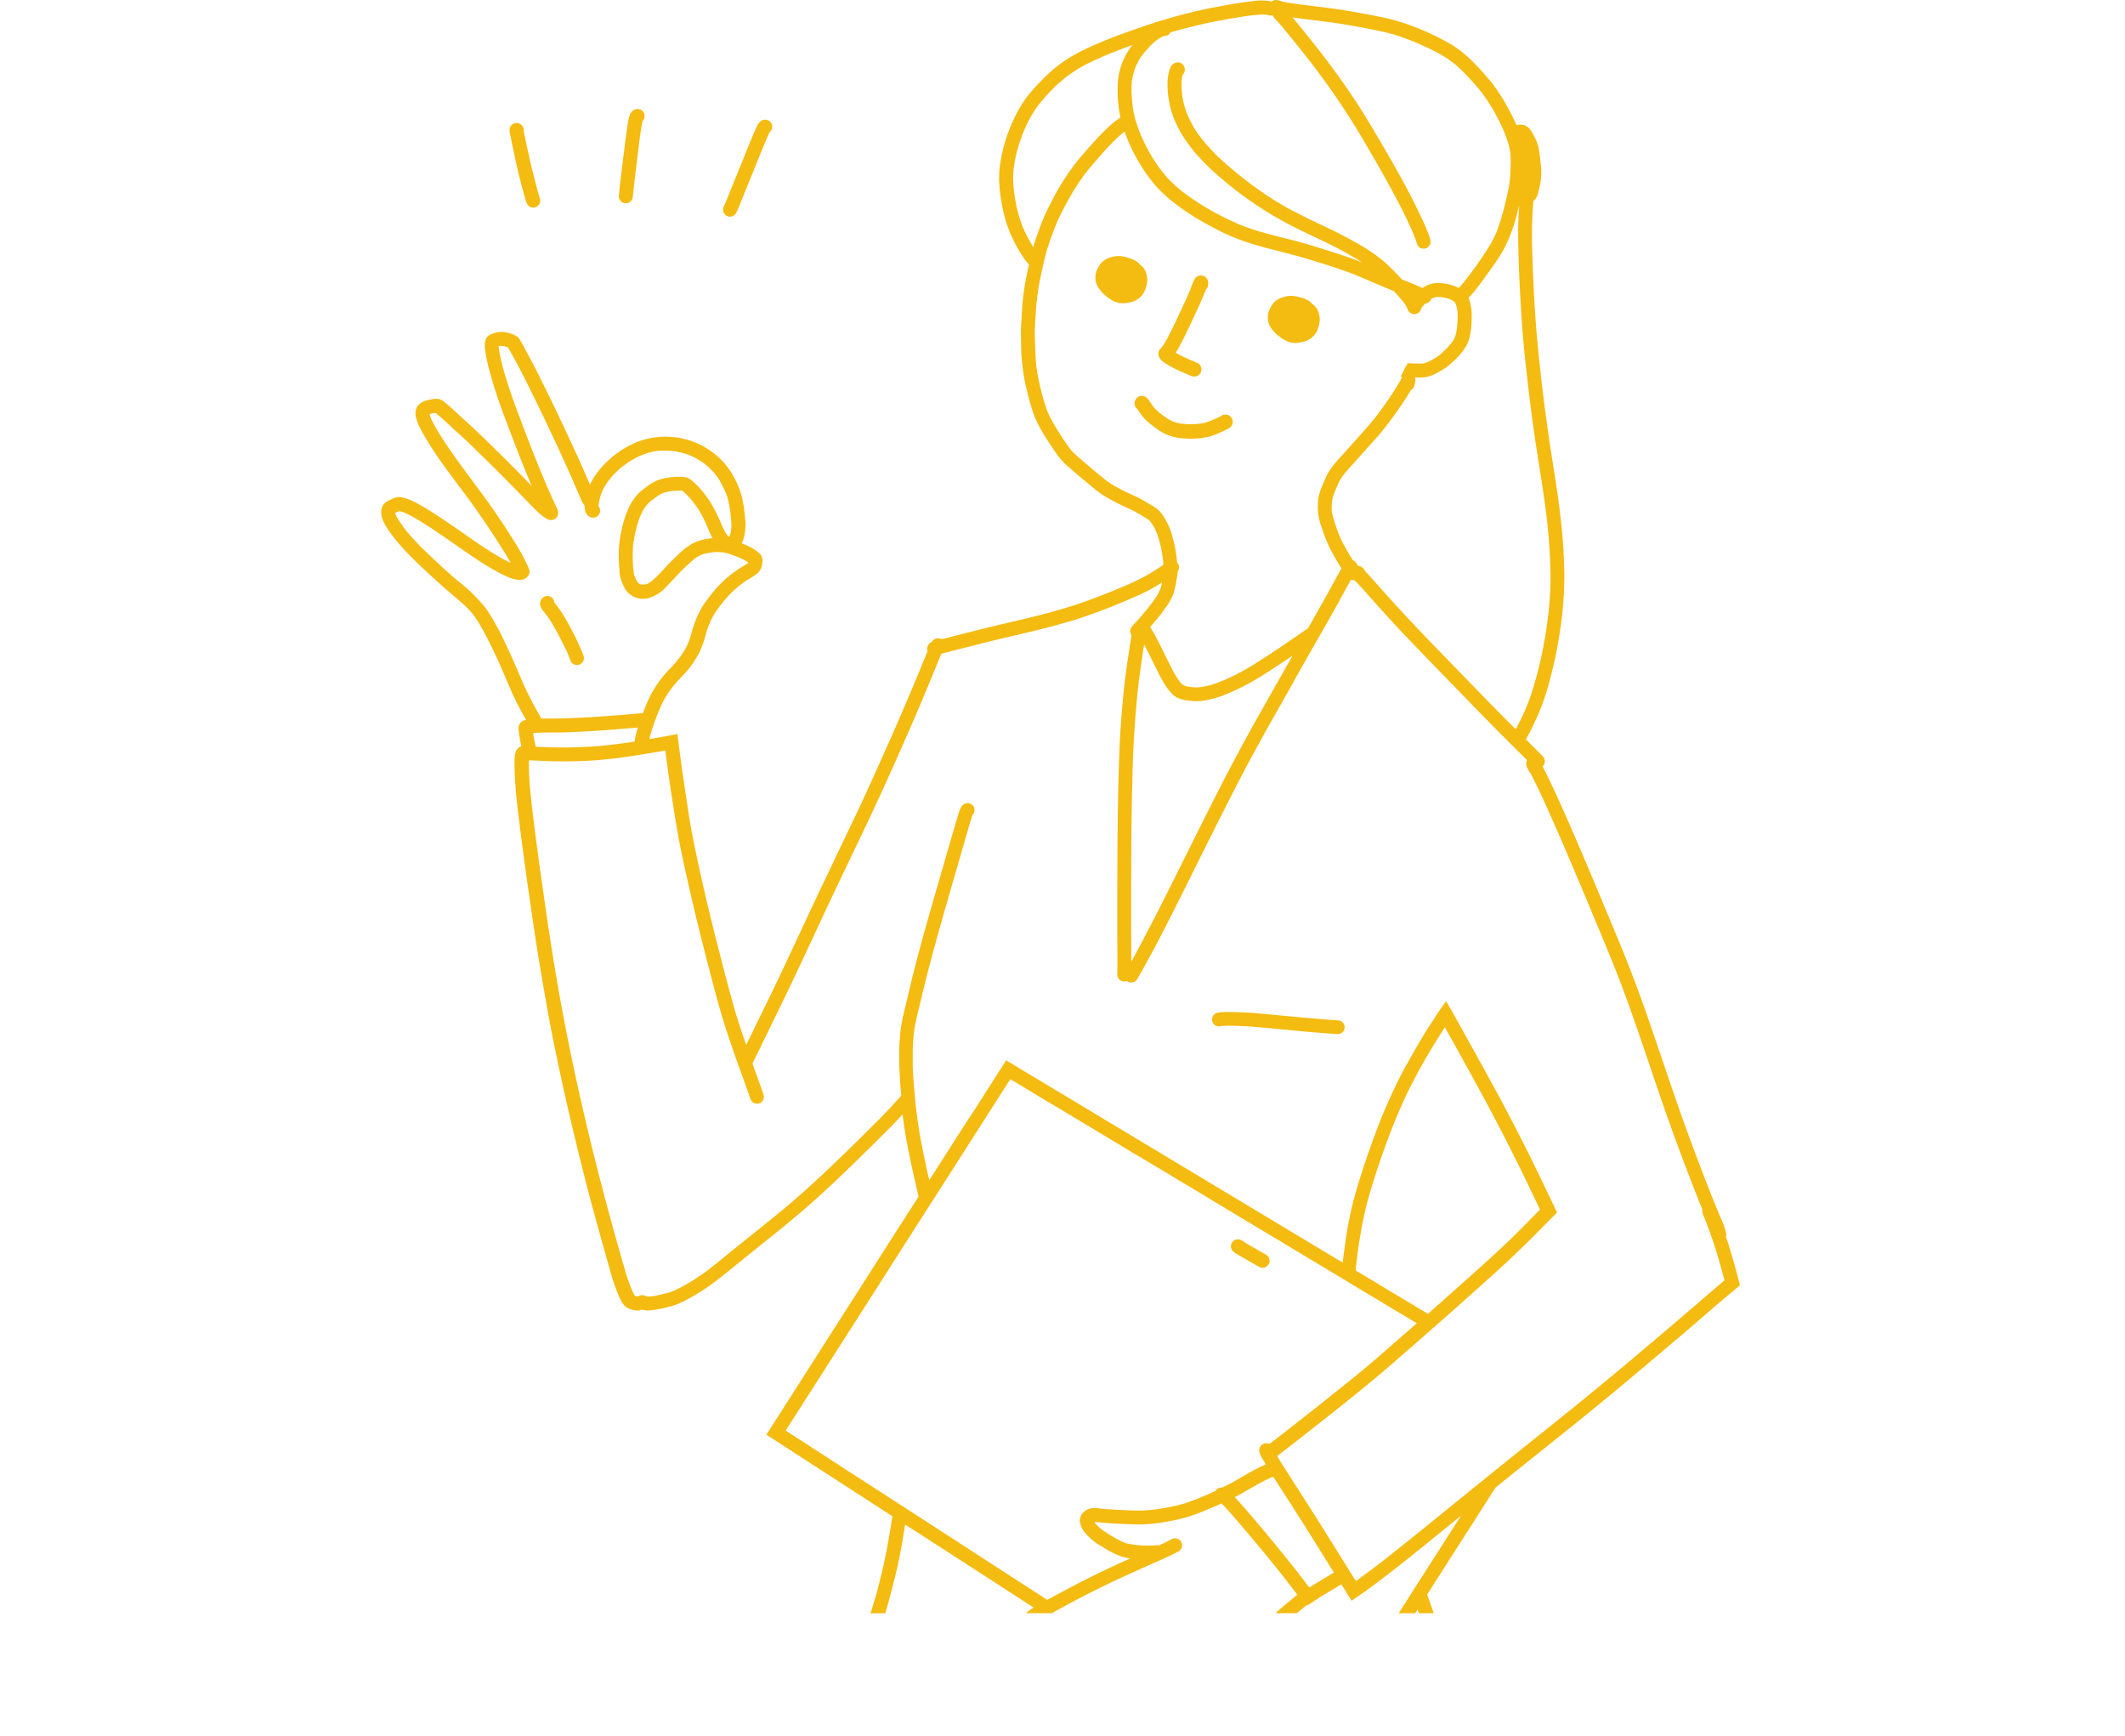<svg xmlns="http://www.w3.org/2000/svg" width="262" height="214"><defs><clipPath id="a"><path fill="none" d="M-47 0h262v214H-47z"/></clipPath><clipPath id="b"><path fill="none" d="M0 0h167.546v198.88H0z"/></clipPath></defs><g transform="translate(47)" clip-path="url(#a)" style="isolation:isolate"><g clip-path="url(#b)" fill="#f4bb11"><path d="M23.336 81.433a18.456 18.456 0 00-.433-1.091 49.66 49.66 0 00-.927-1.845 30.97 30.97 0 00-1.093-1.952 22.348 22.348 0 00-.789-1.089 1.952 1.952 0 01-.51-.958 1.006 1.006 0 01.235-.717.871.871 0 011.214-.12.881.881 0 01.308.576v.021c.148.2.3.384.447.581.2.271.392.541.566.826.323.52.631 1.047.913 1.593a28.556 28.556 0 011.673 3.554.872.872 0 01-.492 1.115.825.825 0 01-.3.054.861.861 0 01-.812-.548M17.9 24.977c-.268-.88-.494-1.774-.729-2.663-.231-.861-.424-1.731-.621-2.6a.145.145 0 000-.03v-.01c-.026-.117-.054-.24-.083-.36l.005.012c-.005-.014-.007-.028-.012-.045v-.035a101.835 101.835 0 01-.337-1.576c-.056-.277-.113-.553-.167-.833a3.217 3.217 0 01-.127-.908.866.866 0 01.4-.637.887.887 0 01.769-.073.773.773 0 01.217.122.838.838 0 01.351.755c.066.412.162.821.247 1.228.1.489.2.978.31 1.463.047.141.071.3.1.447l-.007-.016c.009.044.021.089.033.138.189.823.374 1.649.591 2.463.233.889.461 1.783.729 2.665a.865.865 0 01-.579 1.07.774.774 0 01-.242.038.875.875 0 01-.828-.614m12.144.079a.867.867 0 01-.762-.948c.172-1.76.4-3.514.614-5.269.108-.847.214-1.692.329-2.536.071-.508.146-1.019.245-1.52.108-.56.331-1.261 1-1.338a.872.872 0 01.984.717.888.888 0 01-.243.739c-.037.158-.07.317-.1.477-.249 1.452-.409 2.922-.59 4.383-.186 1.51-.374 3.02-.525 4.533a.868.868 0 01-.859.767c-.03 0-.058 0-.089-.005M42.7 26.652a.86.86 0 01-.494-1.11c.346-.777.656-1.567.976-2.355q.505-1.239 1.009-2.482l1-2.472c.349-.854.687-1.713 1.083-2.545a1.883 1.883 0 01.458-.708 1.023 1.023 0 01.353-.184l-.03.014a.828.828 0 01.491-.03.86.86 0 01.355 1.5c-.056.111-.108.219-.16.33-.7 1.583-1.331 3.2-1.983 4.81-.333.819-.668 1.637-1 2.456-.311.764-.612 1.531-.948 2.284a.909.909 0 01-.812.553.842.842 0 01-.3-.059m65.55 129.517q-.8-.449-1.6-.915a77.649 77.649 0 01-.7-.407 8.131 8.131 0 01-.844-.529.86.86 0 01.844-1.482 3.169 3.169 0 01.478.268.933.933 0 01.155.12c.311.188.624.367.941.548.525.3 1.047.607 1.576.9a.861.861 0 01-.433 1.609.891.891 0 01-.423-.113m4.478-29.123l-.155-.016-.231-.022c-.564-.049-1.131-.1-1.7-.157l-.263-.024a135.413 135.413 0 00-3.616-.31 43.949 43.949 0 00-2.355-.08c-.277.009-.548.021-.83.042a.9.9 0 01-.3.049.76.76 0 01-.454-.141.879.879 0 01-.364-.541.809.809 0 01.188-.722.956.956 0 01.484-.287 2.437 2.437 0 01.5-.063 8.03 8.03 0 01.513-.022h.492c.287 0 .576.009.866.019l.3.009c.826.029 1.722.087 2.661.174l1.658.151.873.082.715.066c.765.073 1.529.146 2.294.214 1.418.125 2.7.235 4.008.32a.815.815 0 01.574.285.847.847 0 01-.7 1.4 175.208 175.208 0 01-5.166-.421m-12.555-80.638a1 1 0 01-.3-.073c-.747-.313-1.5-.633-2.217-1a10.089 10.089 0 01-1.056-.628 1.627 1.627 0 01-.734-.868.984.984 0 01.059-.619 1.084 1.084 0 01.209-.28 2.147 2.147 0 00.188-.23 9.473 9.473 0 00.553-.894c.614-1.136 1.16-2.31 1.705-3.482q.453-.958.885-1.931c.139-.31.266-.623.394-.938a7.949 7.949 0 01.469-1.1.9.9 0 01.792-.417.919.919 0 01.75.473 1.178 1.178 0 01.074.791.79.79 0 01-.259.489c-.118.3-.232.6-.357.9-.186.433-.374.866-.572 1.294q-.579 1.271-1.181 2.526a45.3 45.3 0 01-1.213 2.4 12.8 12.8 0 01-.381.651c.1.064.21.13.321.191a25.233 25.233 0 002.327 1.056.907.907 0 01.433 1.19.884.884 0 01-.815.508h-.074m-9.638-12.455c-.007.021-.019.042-.023.061-.026.085-.04.167-.064.252a.783.783 0 01-.447.548c.031.04.066.075.1.113.115.118.228.23.353.339.106.084.219.164.329.239.092.057.186.111.282.16a.913.913 0 00.092.036c.033.007.068.019.1.026.052 0 .106.014.16.016s.132-.007.2-.009c.118-.014.235-.038.355-.059.069-.019.137-.042.2-.059s.122-.054.185-.085a.967.967 0 00.1-.063.387.387 0 00.047-.038.256.256 0 01.024-.023c.016-.024.033-.045.049-.071.031-.049.057-.1.085-.148.031-.075.061-.155.085-.231a3.639 3.639 0 00.1-.39.145.145 0 000-.045c0-.04 0-.08-.007-.122a.733.733 0 00-.017-.106.832.832 0 01-.324.4.811.811 0 01-.612.1.85.85 0 01-.506-.36l-.007-.01c-.045-.054-.091-.11-.141-.162a1.1 1.1 0 00-.092-.089c-.007-.005-.009-.01-.016-.014a.635.635 0 01-.071-.04c-.087-.031-.171-.069-.256-.1s-.177-.042-.266-.066zm.593 3.394q-.117-.018-.231-.042c-.127-.033-.254-.066-.378-.111-.04-.012-.08-.028-.123-.045a3.787 3.787 0 01-.55-.32 4.828 4.828 0 01-.468-.35 4.9 4.9 0 01-.852-.915 2.31 2.31 0 01-.3-2.207 2.1 2.1 0 011.851-1.065 3.037 3.037 0 01.683-.21 3.372 3.372 0 011.246-.058 4.33 4.33 0 011.057.308 2.479 2.479 0 01.926.651 2.518 2.518 0 01.436 1.038 2.574 2.574 0 01-.045 1.115 3.424 3.424 0 01-.52 1.2 2.627 2.627 0 01-1.694.952 4.228 4.228 0 01-.6.076h-.136a2.215 2.215 0 01-.306-.021"/><path d="M91.609 36.541l-.139-.028a2.634 2.634 0 01-.468-.16 5.377 5.377 0 01-.3-.141 4.379 4.379 0 01-1-.673.811.811 0 01.014-1.143.772.772 0 01.443-.219.941.941 0 01.089-.106 1.053 1.053 0 01.092-.2.913.913 0 01.71-.433 2.3 2.3 0 01.974.207c.283.1.56.195.84.3a2 2 0 011.129.7.841.841 0 01-.242 1.1.879.879 0 01-.348.146.867.867 0 01-.546.472.822.822 0 01-.48-.009.833.833 0 01-.577.207 1.921 1.921 0 01-.2-.014"/><path d="M88.968 34.892l-.066-.014a.917.917 0 01-.146-.047.831.831 0 01-.43-.435 1.329 1.329 0 01-.151-.755 1.964 1.964 0 01.094-.349 2.768 2.768 0 01.179-.383 2.274 2.274 0 01.72-.833 2.806 2.806 0 01.988-.418 3.164 3.164 0 011.122-.076 5.435 5.435 0 01.939.24c-.026-.007-.05-.012-.078-.021a3.368 3.368 0 011.051.466 1.045 1.045 0 01.424.576.849.849 0 01-.3.882c.028-.021.054-.044.08-.066-.023.024-.054.047-.08.069a.814.814 0 01-1.134-.156.522.522 0 01-.042-.066c-.071-.025-.136-.051-.205-.077l-.451-.146c-.094-.026-.195-.049-.294-.073l.106.021a2.546 2.546 0 00-.315-.051h-.134c-.078.005-.158.019-.238.028-.1.026-.205.052-.306.085-.037.012-.066.026-.1.037s-.059.033-.087.05l-.08.061c-.017.017-.036.033-.054.049s-.026.036-.038.057a1.638 1.638 0 00-.127.228v.005a.813.813 0 01-.442 1.056.77.77 0 01-.3.061c-.042 0-.077 0-.115-.007m22.81 4.01a.544.544 0 00-.019.061 2.924 2.924 0 00-.049.254.8.8 0 01-.433.562c.035.038.071.073.1.111.12.113.238.221.37.325.108.082.218.155.336.228.094.054.188.106.289.153a.528.528 0 00.092.026l.1.023c.052 0 .106.009.155.009.071 0 .135-.007.205-.014.115-.018.233-.044.353-.07.068-.021.136-.045.2-.071a1.515 1.515 0 00.181-.089 1.133 1.133 0 00.1-.066.47.47 0 00.047-.042c0-.008.014-.019.021-.019.016-.028.033-.05.049-.075.026-.05.05-.1.073-.153a5.74 5.74 0 00.083-.231 3.838 3.838 0 00.08-.4.382.382 0 000-.04.702.702 0 00-.014-.124.9.9 0 00-.021-.1.833.833 0 01-.308.4.777.777 0 01-.609.122.823.823 0 01-.515-.341l-.008-.01-.15-.162-.09-.078-.023-.016a.713.713 0 00-.073-.035c-.085-.033-.169-.059-.256-.087s-.179-.04-.268-.057zm.964 3.38a2.826 2.826 0 01-.485-.047 3.792 3.792 0 01-.378-.094.935.935 0 01-.12-.045 3.381 3.381 0 01-.565-.3 4.876 4.876 0 01-.482-.334 4.722 4.722 0 01-.882-.882 2.312 2.312 0 01-.384-2.193 2.089 2.089 0 011.809-1.131 3.168 3.168 0 01.675-.238 3.543 3.543 0 011.245-.106 4.54 4.54 0 011.065.271 2.5 2.5 0 01.953.616 2.467 2.467 0 01.471 1.023 2.558 2.558 0 010 1.115 3.355 3.355 0 01-.475 1.217 2.618 2.618 0 01-1.654 1.018 4.975 4.975 0 01-.593.094.1.1 0 01-.03.005 1.376 1.376 0 01-.144.007z"/><path d="M113.1 41.429a1.589 1.589 0 01-.289-.028 2.772 2.772 0 01-.475-.141c-.106-.043-.21-.088-.3-.128a4.239 4.239 0 01-1.014-.639.811.811 0 01-.033-1.143.769.769 0 01.435-.236.565.565 0 01.087-.108.881.881 0 01.779-.666 2.417 2.417 0 01.979.174c.287.085.567.172.849.264a2.006 2.006 0 011.155.663.835.835 0 01-.546 1.261.854.854 0 01-.522.5.828.828 0 01-.485 0 .788.788 0 01-.491.224h-.1z"/><path d="M110.348 39.879h-.023a.576.576 0 01-.137-.016.706.706 0 01-.143-.04.833.833 0 01-.452-.417 1.41 1.41 0 01-.179-.753 2.438 2.438 0 01.08-.345 2.86 2.86 0 01.165-.4 2.334 2.334 0 01.689-.861 2.958 2.958 0 01.976-.452 3.014 3.014 0 011.115-.113 5.159 5.159 0 01.889.186 3.414 3.414 0 011.047.423 1.086 1.086 0 01.45.558.869.869 0 01-.266.894.818.818 0 01-1.143-.115.658.658 0 01-.042-.061 2.342 2.342 0 00-.205-.068c-.162-.047-.325-.092-.487-.144.012.007.026.01.033.014a1.987 1.987 0 00-.212-.049.726.726 0 00-.075-.012h-.012a3.277 3.277 0 00-.212-.024c-.045 0-.087.005-.134.005-.08.012-.155.026-.233.042-.108.026-.209.059-.31.09-.031.019-.064.03-.094.047s-.055.033-.078.049a.633.633 0 00-.085.068.695.695 0 00-.047.047l-.04.054a1.506 1.506 0 00-.115.236v.005a.819.819 0 01-.4 1.074.808.808 0 01-.247.066.379.379 0 01-.05.005zM99.517 54.071h-.026a10.762 10.762 0 01-.736-.045 6.038 6.038 0 01-2.134-.555 8.644 8.644 0 01-1.171-.734 9.206 9.206 0 01-1.085-.88 5.307 5.307 0 01-.654-.74c-.169-.226-.327-.466-.486-.7a.864.864 0 01-.316-.917 1.044 1.044 0 01.316-.5.885.885 0 01.891-.136 1.439 1.439 0 01.6.572c.117.167.23.336.343.5.113.151.228.3.348.438.188.188.381.369.583.541.337.256.687.5 1.036.733.141.085.284.167.432.243.123.052.245.1.365.139q.261.084.522.148c.308.047.619.077.932.1.44.014.884.012 1.324-.016.318-.035.628-.08.941-.144a4.86 4.86 0 00.416-.124 18.165 18.165 0 001.574-.694l.007-.008a.9.9 0 11.941 1.523c-.39.209-.793.4-1.2.571a7.927 7.927 0 01-1.136.424 9.786 9.786 0 01-2.362.265h-.263"/><path d="M1.036 65.549a21.462 21.462 0 001.8 2.209c1.242 1.317 2.569 2.564 3.912 3.773.654.59 1.308 1.174 1.971 1.736.61.52 1.228 1.028 1.805 1.588.272.277.536.564.781.863.331.44.623.892.91 1.362a59.686 59.686 0 012.747 5.6c.285.658.565 1.319.847 1.973.057.132.113.254.17.384 0 .009 0 .011.009.021v.009c.329.753.682 1.489 1.07 2.214.259.489.53.978.8 1.463a2.776 2.776 0 00-.175.042 1.02 1.02 0 00-.748.857 2.913 2.913 0 00.052.663c.071.56.165 1.117.29 1.668 0 .016 0 .033.007.049a.086.086 0 00-.024 0h-.007a.866.866 0 00-.539.393.472.472 0 00-.037.061c-.021.043-.043.082-.059.125a2.72 2.72 0 00-.172.936c-.01.266-.019.532-.012.8.007.334.016.666.026 1 .012.536.059 1.072.094 1.609.066 1.021.191 2.041.311 3.058.221 1.919.479 3.832.734 5.746.239 1.795.484 3.592.755 5.387.089.635.183 1.263.273 1.9.545 3.752 1.171 7.49 1.836 11.223.65 3.637 1.41 7.262 2.219 10.87.835 3.717 1.741 7.42 2.686 11.106.452 1.759.932 3.512 1.416 5.259.478 1.72.953 3.44 1.449 5.152a.078.078 0 00-.007-.016 25.632 25.632 0 001.061 3.112.245.245 0 00.024.054 5.906 5.906 0 00.48.893 1.68 1.68 0 00.891.678 4.141 4.141 0 00.934.19.561.561 0 00.071 0 .8.8 0 00.44-.137 2.584 2.584 0 00.66.123h.094a4.181 4.181 0 00.509-.038 15.681 15.681 0 002.225-.456 8.347 8.347 0 001.2-.414c.363-.163.72-.344 1.066-.534.746-.4 1.468-.847 2.171-1.315s1.36-.979 2.014-1.5l.266-.21.073-.059c.009-.007.018-.009.025-.018.156-.127.311-.25.471-.374.306-.252.609-.5.917-.746q1.849-1.5 3.707-2.987c.168-.135.332-.262.5-.4 1.357-1.084 2.7-2.185 4.017-3.321 2.8-2.409 5.463-4.987 8.09-7.586 1.327-1.313 2.67-2.609 3.933-3.978l.219-.235q.24 1.976.621 3.933c.355 1.853.769 3.7 1.193 5.537.051.226.1.452.152.678q-.387.606-.781 1.213c-2.055 3.183-4.088 6.389-6.132 9.582-2.063 3.241-4.14 6.471-6.2 9.71q-2.36 3.694-4.719 7.379l-.925 1.451q1.891 1.229 3.792 2.454 4.9 3.176 9.81 6.346l1.935 1.257c-.014.093-.028.188-.044.282-.156.978-.311 1.959-.487 2.935-.167.923-.358 1.84-.548 2.755-.308 1.3-.61 2.6-.979 3.888-.2.7-.426 1.4-.638 2.1h1.811c.57-1.907 1.041-3.8 1.424-5.409.44-1.872.76-3.837 1.023-5.53h.007c.094.062.19.123.285.184l.15.089.261.17.195.127.906.574.3.195.155.1c.339.224.675.442 1.017.663l2.437 1.569 5.1 3.3 4.507 2.921.534.344h-.005l-.016.009-.031.019v.005l-.11.08a5.352 5.352 0 00-.8.577h3.2c1.544-.856 3.1-1.7 4.671-2.492q1.292-.649 2.595-1.275c.8-.386 1.606-.746 2.406-1.122l1.207-.541c.426-.191.854-.379 1.282-.569l1.306-.581a.109.109 0 00-.024.01 37.735 37.735 0 002.157-1.036.86.86 0 10-.8-1.524 34.96 34.96 0 01-1.593.779.8.8 0 00-.32-.031c-.252.026-.506.043-.764.052a15.541 15.541 0 01-1.9-.1c-.334-.045-.658-.1-.985-.176a8.132 8.132 0 01-.4-.132 8.849 8.849 0 01-.821-.41 17.748 17.748 0 01-1.8-1.121c-.17-.135-.332-.273-.492-.414-.1-.1-.2-.2-.289-.3a4.935 4.935 0 01-.161-.23.3.3 0 00-.016-.031c.348.012.7.061 1.042.092.84.073 1.68.117 2.524.157.927.043 1.851.066 2.783.031a20.329 20.329 0 002.785-.362 19.276 19.276 0 002.618-.624c.861-.282 1.7-.616 2.531-.976l1.384-.6c.919.933 1.764 1.943 2.615 2.938q1.346 1.569 2.656 3.17v-.007c.748.916 1.5 1.828 2.228 2.757a195.322 195.322 0 011.647 2.132c.068.089.136.181.205.27a.778.778 0 00-.158.111c-.115.106-.235.2-.358.306-.007.005-.011.012-.016.014l-.019.017-.01.007a.274.274 0 00-.025.021l-.031.024-.009.007c-.017.011-.031.025-.05.04l-.018.014a.094.094 0 01-.023.016l-.014.012a56.438 56.438 0 00-1.981 1.678h2.651c.119-.1.233-.2.353-.3a.052.052 0 00.014-.012c.024-.019.048-.038.071-.059 0 .005-.007.005-.007.01s.007-.007.01-.01h.009v-.005a.268.268 0 00.045-.037.014.014 0 00.012-.007l.014-.01.038-.031.012-.009c.165-.134.331-.27.494-.412a.6.6 0 00.092-.1.943.943 0 00.413-.144c.233-.148.455-.308.685-.463.362-.245.734-.473 1.108-.7.4-.242.8-.482 1.207-.724.3-.179.6-.372.912-.544q.177.279.353.563l.863 1.381.05.082c.184-.129.367-.261.548-.386l.866-.6c.32-.224.638-.45.951-.68a134.9 134.9 0 003.611-2.762c.07-.056.141-.11.211-.167.407-.323.81-.645 1.214-.969 2.042-1.633 4.067-3.284 6.093-4.931q-2.445 3.825-4.891 7.645v-.007c-.247.388-.5.781-.748 1.174-.141.223-.289.451-.431.675q-.81 1.275-1.624 2.544h2.032l.3-.469v.005-.005.005-.005c.014.038.026.076.037.111l.036.082.054.158.03.085.011.031h1.82c-.269-.771-.54-1.541-.807-2.313q2.62-4.107 5.252-8.21 1.585-2.474 3.167-4.952 2.8-2.261 5.608-4.507 2.391-1.908 4.777-3.831l.8-.65q1.529-1.242 3.044-2.488c2.894-2.386 5.74-4.821 8.6-7.236 1.4-1.179 2.769-2.383 4.156-3.571q1.129-.967 2.268-1.917c.259-.221.525-.438.784-.657.037-.03.073-.063.11-.094-.157-.609-.317-1.223-.485-1.832q-.345-1.271-.722-2.536a50.75 50.75 0 00-.522-1.616.9.9 0 00.024-.388 9.189 9.189 0 00-.685-1.957c-.221-.546-.449-1.092-.675-1.638-.449-1.1-.882-2.2-1.31-3.309a.068.068 0 00.007.023c-.012-.026-.021-.052-.031-.08v-.012a.557.557 0 00-.036-.082.776.776 0 00-.023-.068l-.019-.054a.288.288 0 00-.014-.03.244.244 0 01.012.023 273.997 273.997 0 01-3.284-8.925c-1.24-3.573-2.423-7.16-3.67-10.731-.6-1.743-1.242-3.472-1.9-5.2-.673-1.78-1.406-3.537-2.138-5.3q-2.149-5.184-4.35-10.35-1.133-2.651-2.31-5.279a149.95 149.95 0 00-1.162-2.507 55.275 55.275 0 00-1.042-2.115l.05-.052a.836.836 0 00.186-.8c.049-.092.1-.184.143-.275l-.143.27a.957.957 0 00-.165-.32.759.759 0 00-.078-.092c-.324-.327-.644-.658-.969-.98-.36-.362-.723-.724-1.085-1.086.092-.16.182-.323.271-.485.461-.838.858-1.7 1.244-2.581a27.2 27.2 0 00.953-2.582c.3-.9.531-1.828.762-2.755.216-.847.412-1.712.569-2.573 0-.017 0-.031.01-.048s0-.03.009-.042c.068-.393.141-.779.209-1.169.156-.84.264-1.682.372-2.526.1-.77.174-1.529.228-2.3.069-1 .111-1.992.116-2.992 0-.955-.038-1.91-.092-2.867-.09-1.891-.287-3.78-.52-5.66-.233-1.828-.524-3.651-.811-5.476-.29-1.844-.57-3.686-.819-5.54a235.425 235.425 0 01-1.24-11.213 201.768 201.768 0 01-.454-8.638 55.504 55.504 0 01-.054-2.513c.005-.51-.009-1.023.009-1.531.022-.473.034-.945.052-1.421a52.2 52.2 0 01.118-1.482.916.916 0 00.2-.157 1.86 1.86 0 00.365-.776 13.949 13.949 0 00.331-1.5 8.723 8.723 0 00-.03-2.366 21 21 0 00-.151-1.275 5.257 5.257 0 00-.362-1.336 10.263 10.263 0 00-.6-1.132 1.566 1.566 0 00-.941-.788 1.96 1.96 0 00-.56-.051 1.148 1.148 0 00-.337.08 18.883 18.883 0 00-.684-1.445 28.453 28.453 0 00-1.379-2.4 18.975 18.975 0 00-1.615-2.148 34.389 34.389 0 00-1.983-2.112c-.317-.311-.661-.591-1-.878a10.631 10.631 0 00-1.1-.8 25.771 25.771 0 00-2.43-1.317 28.04 28.04 0 00-2.51-1.078 30.991 30.991 0 00-2.66-.861c-.885-.237-1.795-.4-2.691-.571-1.8-.351-3.6-.661-5.425-.892-.931-.117-1.865-.223-2.8-.348-.887-.118-1.778-.226-2.651-.414a2.129 2.129 0 00-.771-.182.892.892 0 00-.476.19 6.627 6.627 0 00-2.387-.045q-1.331.163-2.658.389c-1.746.3-3.475.639-5.2 1.07q-2.751.684-5.438 1.6c-1.706.584-3.413 1.179-5.074 1.873-.073.028-.144.061-.214.089l-.2.082c-.066.026-.1.045-.148.064 0 0-.015 0-.024.009a.014.014 0 00-.012.005h-.007c-.007.007-.014.007-.023.014-.638.263-1.27.546-1.889.856a18.054 18.054 0 00-1.976 1.114 16.667 16.667 0 00-2.166 1.661 33.933 33.933 0 00-2.028 2.075 12.826 12.826 0 00-1.6 2.2c-.24.416-.485.83-.685 1.27s-.4.889-.588 1.345a18.382 18.382 0 00-.842 2.67 13.645 13.645 0 00-.277 1.351c-.038.254-.085.512-.106.764-.021.231-.057.459-.061.684-.007.25-.007.506-.014.753s.021.523.035.781c.021.433.078.864.139 1.294a21.113 21.113 0 00.578 2.814 14.563 14.563 0 00.974 2.547 16.479 16.479 0 001.353 2.343c.188.261.386.518.6.76-.177.807-.36 1.616-.494 2.432-.01.066-.022.132-.031.2v-.005a.137.137 0 000 .028c0 .019-.007.038-.009.054q-.12.738-.2 1.48c-.1.875-.141 1.757-.193 2.635-.024.432-.047.863-.061 1.293-.012.414 0 .838.016 1.254a26.4 26.4 0 00.511 5.274l-.008-.042c.193.837.4 1.67.631 2.5a14.37 14.37 0 00.915 2.477 21.867 21.867 0 001.275 2.176c.421.645.845 1.287 1.3 1.913a.025.025 0 000-.012 8.87 8.87 0 001.4 1.428c.5.435 1 .875 1.513 1.3.5.409.99.823 1.493 1.228a11.211 11.211 0 001.614 1.134c.574.32 1.156.632 1.746.915.411.195.832.364 1.237.574.605.305 1.188.654 1.769 1 .122.078.242.158.355.247l.113.1a1.679 1.679 0 01.134.171 7.188 7.188 0 01.393.605c.146.284.275.574.393.873a14.069 14.069 0 01.447 1.557.041.041 0 00.007.023.829.829 0 00.019.085c-.005-.017-.01-.031-.014-.049a15.038 15.038 0 01.273 1.724c.014.143.024.291.028.437-.277.184-.553.369-.832.548-.469.3-.946.584-1.43.863-.789.407-1.581.8-2.395 1.146-.833.353-1.668.7-2.51 1.035-1.4.548-2.809 1.073-4.244 1.524a84.945 84.945 0 01-4.392 1.223c-.012 0-.024 0-.033.01a.141.141 0 00-.031.007c-.01 0-.019.007-.031.009h.005c-2.157.53-4.326 1.007-6.483 1.548h-.012a.4.4 0 00-.068.019 1.762 1.762 0 00-.233.057c-.134.028-.266.07-.395.1l-.614.155c-.379.1-.758.193-1.136.287l-2.108.541-.438.085a.875.875 0 00-1.058.19 1.29 1.29 0 00-.123.17l-.075.032a.87.87 0 00-.43 1.09c-.106.249-.212.5-.316.755-.265.644-.534 1.293-.795 1.938a372.31 372.31 0 01-4.476 10.364c-.739 1.652-1.475 3.3-2.237 4.943-.812 1.757-1.651 3.5-2.489 5.25-1.609 3.371-3.218 6.737-4.8 10.124-1.559 3.341-3.109 6.684-4.73 9.993-.75 1.534-1.5 3.072-2.251 4.613l-.169.353-.106.216q-.326-.935-.638-1.872a16.808 16.808 0 01-.181-.55.231.231 0 00-.012-.043s0-.014-.009-.021c-.2-.621-.4-1.244-.581-1.873a190.616 190.616 0 01-1.444-5.358 345.08 345.08 0 01-1.351-5.319c-.9-3.648-1.736-7.311-2.458-11-.139-.777-.282-1.562-.4-2.343-.282-1.84-.562-3.682-.828-5.523-.13-.906-.247-1.812-.36-2.722-.01-.059-.022-.129-.026-.184-.057-.454-.116-.915-.167-1.373-.007-.05-.017-.1-.019-.156-.155.033-.313.064-.468.095h-.014c-.055.012-.111.021-.165.033-.633.122-1.265.233-1.894.346l-.926.155c.011-.061.025-.12.04-.181a19.666 19.666 0 01.7-2.2.416.416 0 00.016-.04c.007-.022.016-.04.021-.061a.315.315 0 01-.014.044c.292-.762.6-1.522.96-2.253.228-.414.47-.812.738-1.2.334-.457.685-.894 1.061-1.315l.689-.727a11.417 11.417 0 001.981-2.814 11.624 11.624 0 00.6-1.569c.141-.484.256-.974.432-1.446.155-.4.32-.788.511-1.167a8.863 8.863 0 01.567-.934c.432-.6.887-1.176 1.376-1.729a15.105 15.105 0 011.23-1.171c.383-.306.771-.6 1.178-.863a8.232 8.232 0 001.308-.861 2 2 0 00.539-1.268 1.314 1.314 0 00-.177-.936 1.807 1.807 0 00-.313-.311 5.449 5.449 0 00-1.324-.818 14.08 14.08 0 00-.732-.311 4.262 4.262 0 00.229-.586 6.344 6.344 0 00.183-2.55 17.635 17.635 0 00-.416-2.688 10.581 10.581 0 00-.986-2.381 8.9 8.9 0 00-1.6-2.155 9.88 9.88 0 00-2.265-1.667 9.761 9.761 0 00-8.168-.417 11.893 11.893 0 00-4.441 3.289 8.711 8.711 0 00-1.244 1.919q-.389-.9-.781-1.8l-.452-1.009q-2.255-4.979-4.674-9.868a111.424 111.424 0 00-2.679-5.093 1.287 1.287 0 00-.308-.409 2.269 2.269 0 00-.532-.313 3.616 3.616 0 00-.607-.216 3.43 3.43 0 00-1.042-.116 3.578 3.578 0 00-.722.134 4.351 4.351 0 00-.5.2c-.677.313-.734 1.136-.642 1.79a19.712 19.712 0 00.553 2.675Q14.081 48.4 15.056 51c1.127 2.985 2.254 5.973 3.5 8.911-.523-.541-1.047-1.085-1.576-1.623q-1.716-1.733-3.465-3.442c-.1-.094-.193-.188-.292-.284l-.2-.2c-.135-.127-.267-.259-.4-.386-1.156-1.124-2.36-2.2-3.543-3.293-.391-.362-.779-.722-1.2-1.054a1.891 1.891 0 00-.807-.456 2.607 2.607 0 00-.777.035 4.643 4.643 0 00-.691.158 2.055 2.055 0 00-1.157.738 1.841 1.841 0 00-.134 1.435 5.855 5.855 0 00.449 1.162 27.564 27.564 0 001.449 2.48c.976 1.531 2.068 2.994 3.157 4.453a105.382 105.382 0 016.005 8.734c.2.336.4.677.588 1.021-.31-.141-.607-.3-.908-.454a54.202 54.202 0 01-1.63-.969c-1.557-.972-3.039-2.066-4.554-3.1a84.69 84.69 0 00-2.174-1.452A33.12 33.12 0 004.525 62.1a7.367 7.367 0 00-1.792-.746 2.068 2.068 0 00-.645-.083 2.934 2.934 0 00-.8.266 4.661 4.661 0 00-.494.236 1.478 1.478 0 00-.763.99 2.587 2.587 0 00.2 1.423 7.373 7.373 0 00.8 1.362m102.741 117.829a1.342 1.342 0 00-.134-.014.915.915 0 00-.586.214.127.127 0 01-.023.014.79.79 0 00-.228.24c-.1.045-.2.087-.292.132-1.127.5-2.254.974-3.423 1.36-.557.155-1.112.294-1.679.416-.5.106-.993.188-1.492.271a19.464 19.464 0 01-2.178.2c-.837.007-1.67-.023-2.508-.068-.8-.04-1.6-.087-2.4-.16a7.288 7.288 0 00-1.082-.073 1.826 1.826 0 00-1.082.442 1.548 1.548 0 00-.32.37 1.436 1.436 0 00-.2.861 2.856 2.856 0 00.623 1.352 7.475 7.475 0 002.117 1.727 11.728 11.728 0 002.313 1.188 7.029 7.029 0 001.152.263l-.642.289-.077.036a.1.1 0 00-.021.009c-.551.242-1.094.5-1.635.755a112.691 112.691 0 00-4.924 2.447q-1.221.648-2.434 1.305l-.49.269q-3.51-2.272-7.026-4.545-4.548-2.95-9.113-5.9-1.3-.843-2.609-1.684l-.084-.056q-3.477-2.244-6.947-4.493-3.232-2.1-6.481-4.194 2.721-4.249 5.437-8.5l6.111-9.558c1.978-3.121 3.973-6.221 5.963-9.334q3.253-5.081 6.5-10.164 1.842-2.88 3.691-5.763l1.632.978a.019.019 0 01.012.01l.021.009a.252.252 0 01.024.017.1.1 0 01.026.019 1.116 1.116 0 01.1.059c1.068.642 2.127 1.3 3.2 1.921.019.012.035.019.052.029s.021.016.035.026.033.014.047.025h.005c.007 0 .012.005.021.012 1.066.644 2.152 1.291 3.227 1.938a1.029 1.029 0 00.137.078c.007.007.012.012.012.016.028.012.044.021.068.033.073.047.148.092.226.139q1.576.945 3.149 1.894c.048.023.092.056.137.082a.446.446 0 01.066.038c.009.009.019.011.021.016h.014l.005.005a.123.123 0 00.047.03c1.141.687 2.279 1.376 3.425 2.061a.2.2 0 00.026.009c0 .01.011.012.016.017s.007 0 .009 0a.035.035 0 00.017.009s.012 0 .012.007h.009c.068.042.137.082.21.124.99.6 2 1.205 3 1.8a.7.7 0 01.109.063.121.121 0 01.035.019.093.093 0 00.031.021c.024.015.045.026.066.04l.127.078q1.391.837 2.781 1.67a.051.051 0 01.033.019.313.313 0 00.059.035h.009c.007.005.009.012.021.017v.007a.117.117 0 01.039.019.127.127 0 00.026.014l2.68 1.613c.014.005.03.024.049.026a.287.287 0 00.038.026c.016 0 .03.019.047.024s.014.009.016.016.014.007.021.012a.017.017 0 00.01.005.154.154 0 01.025.021c.017.009.033.016.055.03l.061.038c.776.463 1.559.934 2.333 1.4.052.03.094.061.146.089.849.511 1.7 1.026 2.552 1.534a.357.357 0 01.038.021.06.06 0 01.026.016l.005.005.016.01a.019.019 0 00.012 0c.785.477 1.58.955 2.378 1.43h.007c0 .007.014.007.019.012q1.192.716 2.382 1.435c.007.005.012.005.024.012.04.025.087.056.136.082.692.416 1.381.83 2.073 1.249a.5.5 0 00.061.031.389.389 0 00.092.049.067.067 0 00.028.026l.023.014.009.009.031.012c.021.012.038.026.059.038s.065.04.1.063c.685.407 1.365.819 2.049 1.231a.305.305 0 01.071.04c.03.018.059.035.092.058.665.393 1.326.8 1.994 1.2.628.381 1.259.763 1.887 1.137l.165.1c.1.062.2.12.3.177.5.3 1 .593 1.491.894.017.012.031.014.04.028.054.03.106.061.156.092q.791.473 1.573.948a.992.992 0 01.106.059l1.623.978.673.4q-.575.5-1.153 1.006c-1.43 1.247-2.86 2.506-4.307 3.745a155.954 155.954 0 01-4.328 3.541c-1.4 1.124-2.8 2.234-4.213 3.345-1.353 1.061-2.705 2.133-4.077 3.175-.009 0-.012.012-.021.017a.187.187 0 00-.056.042 1.479 1.479 0 00-.242-.075.888.888 0 00-1 1.115 2.789 2.789 0 00.322.708q.227.392.459.776a2.573 2.573 0 01-.137.059 22.209 22.209 0 00-2.232 1.153c-.7.4-1.378.823-2.093 1.19-.282.144-.565.285-.852.421M120.14 156.6l.035-.37c.141-1.251.294-2.5.506-3.747s.461-2.5.748-3.745a.192.192 0 01.009-.033c.8-3.013 1.807-5.968 2.9-8.887.247-.623.487-1.254.746-1.87.279-.677.576-1.348.868-2.018.553-1.254 1.192-2.463 1.83-3.675a85.229 85.229 0 013.361-5.619c.936 1.658 1.856 3.326 2.776 4.994l.268.489q.5.9.99 1.8c.181.329.365.671.551 1a.024.024 0 010 .016c0 .005.01.012.01.017s.016.03.026.042a263.588 263.588 0 016.027 11.849c.359.757.724 1.515 1.086 2.27l-.4.4c-1 1.017-2 2.04-3.025 3.042a146.136 146.136 0 01-4.571 4.223q-2.907 2.6-5.824 5.184-.564-.342-1.129-.675c-.56-.339-1.129-.685-1.7-1.021l-.012-.007c-.007 0-.007-.007-.012-.01-.6-.357-1.195-.722-1.792-1.074 0 0-.007-.008-.017-.008-.6-.362-1.2-.724-1.8-1.091-.673-.4-1.345-.805-2.011-1.2a1 1 0 01-.106-.066l-.35-.211m-3.279 37.628c-.541.32-1.08.639-1.617.969-.27.164-.541.329-.806.5-.537-.687-1.052-1.393-1.591-2.079a251.95 251.95 0 00-5.264-6.41c-.607-.708-1.209-1.421-1.837-2.11-.165-.182-.327-.36-.492-.539 1.419-.741 2.759-1.616 4.208-2.3.16-.071.32-.136.48-.191a.681.681 0 00.1.026c.887 1.407 1.793 2.793 2.684 4.195 1 1.557 1.972 3.123 2.955 4.69q.89 1.443 1.795 2.877c-.2.12-.409.242-.616.365M139.629 27.8c.268-.828.473-1.675.675-2.519-.061.8-.083 1.6-.116 2.4-.016.5 0 1-.007 1.5 0 .435.01.875.022 1.31q.024 1.32.077 2.647c.158 3.773.37 7.546.777 11.3s.858 7.487 1.437 11.206c.289 1.844.6 3.686.854 5.537.131.941.27 1.88.374 2.826s.185 1.872.266 2.811c0 .037 0 .073.009.11.061.979.125 1.96.15 2.936q.025.882.017 1.764c0 .47-.026.943-.042 1.407-.061.91-.111 1.82-.229 2.724s-.223 1.813-.378 2.707c-.012.069-.021.132-.036.2-.068.383-.141.766-.209 1.15-.176.847-.348 1.693-.56 2.531a56.411 56.411 0 01-.727 2.623c-.171.532-.341 1.07-.55 1.6-.224.546-.447 1.094-.694 1.63-.275.577-.56 1.141-.859 1.7a314.514 314.514 0 01-3.2-3.23q-3.9-4-7.774-8.011l-.951-.991c-1.218-1.3-2.441-2.6-3.634-3.924-.6-.672-1.207-1.345-1.806-2.02-.285-.322-.57-.64-.862-.955-.108-.118-.223-.228-.336-.344-.009-.021-.016-.044-.028-.068a1.117 1.117 0 00-.932-.626.877.877 0 00-.376-.573.835.835 0 00-.179-.09 39.577 39.577 0 01-1.19-2.03 13.957 13.957 0 01-.626-1.414 20.085 20.085 0 01-.682-2.077c-.04-.181-.073-.362-.1-.546s-.017-.348-.014-.529c.011-.27.026-.536.061-.807.033-.169.068-.339.113-.5.181-.515.4-1.014.619-1.513.1-.209.195-.409.31-.609.148-.226.308-.445.471-.658.378-.462.79-.9 1.19-1.341.409-.459.818-.915 1.228-1.377.816-.917 1.663-1.818 2.43-2.778a49.09 49.09 0 002.077-2.823c.311-.449.607-.906.892-1.367.125-.2.254-.4.376-.607a.891.891 0 00.45-.684c0 .026-.008.052-.012.076.016-.08.047-.16.066-.235a1.289 1.289 0 000-.718c.17.007.337.01.506.01h.141a4.024 4.024 0 001.515-.3 9.25 9.25 0 001.454-.8 7.159 7.159 0 001.044-.843 8.42 8.42 0 00.922-.938 6.5 6.5 0 00.772-1.082 4.47 4.47 0 00.425-1.238 11.69 11.69 0 00.177-1.251c.037-.423.035-.849.035-1.268a5.65 5.65 0 00-.155-1.331 3.812 3.812 0 00-.247-.779l.031-.028a7.82 7.82 0 00.823-.929c.259-.327.51-.661.762-1 .5-.677 1-1.366 1.484-2.06a18.472 18.472 0 001.454-2.365 17.938 17.938 0 001.026-2.538M92.942 8.43a12.093 12.093 0 01.529-1.108c.078-.118.155-.238.231-.355.36-.469.743-.911 1.141-1.346.207-.2.418-.388.637-.574.186-.132.372-.261.567-.383.144-.078.289-.156.438-.224l.018-.007h.015A.823.823 0 0097.306 4c.327-.1.653-.193.981-.285 1.446-.385 2.893-.748 4.358-1.037q2.157-.431 4.336-.739a19.934 19.934 0 011.54-.143c.189 0 .374 0 .565.014a2.392 2.392 0 01.273.047 1.162 1.162 0 00.564.045 1.119 1.119 0 00.182.313c.1.122.218.239.329.357.226.238.44.485.654.734.428.5.839 1.014 1.251 1.524q1.257 1.56 2.489 3.138.85 1.116 1.668 2.249a91.232 91.232 0 013.124 4.63c.955 1.5 1.837 3.041 2.733 4.575l-.007-.01a3.7 3.7 0 00.059.1.157.157 0 01-.017-.021c.029.049.055.1.085.146a.324.324 0 00.021.035l.038.061a.8.8 0 00.061.1c.012.021.026.042.038.065s.04.066.057.1a.027.027 0 000 .014l.021.033h-.005l.009.014q1.287 2.224 2.487 4.484a57.958 57.958 0 012.1 4.368c.158.384.29.772.412 1.165a.857.857 0 00.823.579.833.833 0 00.271-.045.867.867 0 00.531-1.094c-.093-.306-.19-.612-.305-.91-.316-.8-.687-1.584-1.059-2.36a67.7 67.7 0 00-1.181-2.366q-1.255-2.385-2.606-4.717a.171.171 0 00-.026-.044 1.37 1.37 0 00-.141-.25.376.376 0 01-.031-.052l-.009-.011a1.35 1.35 0 00-.042-.068c-.024-.045-.048-.085-.073-.13h.005c-.88-1.51-1.765-3.017-2.685-4.506a66.764 66.764 0 00-1.837-2.812c-.108-.162-.219-.322-.329-.482-.238-.341-.475-.682-.715-1.021a95.494 95.494 0 00-3.369-4.464q-.889-1.126-1.8-2.242c-.259-.315-.515-.628-.778-.936.315.047.632.089.95.131 1.806.24 3.622.426 5.42.725s3.615.637 5.4 1.054c.442.12.889.237 1.324.388s.884.308 1.327.473a37.156 37.156 0 013.623 1.665c.456.263.9.538 1.331.837.315.235.633.471.927.736s.569.52.846.788a40.748 40.748 0 012.108 2.367c.511.691.991 1.4 1.435 2.131.419.75.821 1.506 1.181 2.284h-.009c.059.129.119.259.174.388s.113.266.164.4a14.275 14.275 0 01.153.409l.012.026c.023.066.047.132.068.2.005.011.007.023.012.037l.035.1c.019.063.04.124.059.188.031.089.061.186.087.278.012.042.021.084.033.127a9.767 9.767 0 01.186.865c.035.322.052.649.061.976a23.093 23.093 0 01-.148 2.781 17.42 17.42 0 01-.3 1.585c-.122.539-.256 1.08-.385 1.616a28.757 28.757 0 01-.866 2.785c-.207.485-.433.951-.677 1.416a39.842 39.842 0 01-2.748 4.032 15.847 15.847 0 01-1.106 1.381 3.54 3.54 0 01-.2.181 5.077 5.077 0 00-1.26-.456 5.6 5.6 0 00-1.459-.148 3.117 3.117 0 00-1.426.425c-.1.062-.2.125-.3.191-.174-.08-.346-.16-.52-.235-.052-.021-.1-.045-.151-.066-.51-.219-1.025-.424-1.541-.633l-.324-.132a32.398 32.398 0 00-.475-.5 29.653 29.653 0 00-1.609-1.583 17.489 17.489 0 00-1.791-1.362c-.726-.5-1.5-.932-2.27-1.357-.83-.457-1.67-.9-2.526-1.311s-1.7-.8-2.545-1.213c-.8-.386-1.6-.791-2.385-1.2s-1.544-.87-2.3-1.336-1.451-.979-2.171-1.479c-.237-.174-.477-.35-.717-.524a53.246 53.246 0 01-3.9-3.263c-.35-.355-.7-.708-1.032-1.075-.3-.327-.584-.663-.866-1-.193-.25-.383-.508-.576-.758-.17-.228-.313-.477-.469-.717-.131-.238-.277-.471-.392-.717s-.245-.513-.37-.777a12.806 12.806 0 01-.369-1c.007.026.017.052.023.077a4.438 4.438 0 00-.028-.089.042.042 0 000-.016c-.1-.339-.181-.68-.25-1.028-.03-.212-.072-.426-.091-.64s-.038-.431-.059-.645c0-.346-.012-.689.01-1.04a5.46 5.46 0 01.1-.616c0-.014.007-.03.009-.045a.873.873 0 00.257-.825 1.5 1.5 0 00-.043-.153.861.861 0 00-.783-.56 1.009 1.009 0 00-.939.659 5.307 5.307 0 00-.341 1.715 13.131 13.131 0 00.069 1.67c.023.233.07.47.106.7a9.037 9.037 0 00.385 1.557 10.393 10.393 0 00.5 1.238c.1.209.186.425.3.623.13.24.261.478.4.717.109.2.245.389.37.577.247.381.522.736.795 1.1s.581.708.887 1.047c.352.381.71.753 1.077 1.122.633.635 1.318 1.223 2 1.8.7.586 1.409 1.169 2.146 1.7h-.008c.878.64 1.76 1.268 2.675 1.856a48.384 48.384 0 004.863 2.694c.853.419 1.71.818 2.568 1.225.793.374 1.567.772 2.341 1.181.858.473 1.71.958 2.526 1.494-1.588-.654-3.234-1.157-4.869-1.677q-1.281-.406-2.576-.774c-.849-.238-1.7-.445-2.555-.661a84.637 84.637 0 01-2.618-.7 31.198 31.198 0 01-2.477-.854 38.578 38.578 0 01-3.175-1.546c-.638-.362-1.28-.722-1.892-1.124a41.272 41.272 0 01-1.842-1.275 31.019 31.019 0 01-.926-.772c-.271-.24-.527-.487-.786-.738-.181-.2-.376-.381-.543-.588l-.473-.582c-.24-.327-.478-.653-.708-.99-.217-.32-.419-.652-.624-.983-.211-.384-.423-.765-.623-1.153-.181-.355-.346-.717-.51-1.082s-.309-.748-.445-1.129-.257-.762-.369-1.15c-.052-.21-.111-.421-.153-.633s-.073-.426-.113-.635a27.825 27.825 0 01-.167-1.891c0-.412.009-.819.028-1.231 0 .024-.007.05-.009.073.021-.178.03-.364.068-.538s.061-.316.092-.473c.077-.28.159-.553.256-.828M80.4 30.466q-.131-.2-.256-.414c-.37-.64-.7-1.3-1.012-1.978a17.841 17.841 0 01-.6-1.8c-.1-.41-.212-.819-.287-1.233-.081-.459-.149-.905-.219-1.362-.024-.261-.068-.529-.08-.8-.01-.252-.028-.506-.038-.76 0-.238 0-.471.017-.706.016-.218.037-.437.054-.663.056-.351.108-.706.171-1.052s.142-.663.219-1c.21-.724.438-1.432.694-2.14a25 25 0 01.882-1.922c.151-.259.3-.522.461-.776s.339-.52.516-.774a31.437 31.437 0 011.635-1.885c.324-.322.642-.649.985-.952.329-.283.661-.56 1-.828.477-.346.955-.673 1.453-.983.478-.274.96-.542 1.461-.777.52-.249 1.045-.484 1.569-.71a.275.275 0 00.052-.024s.014 0 .016-.007.015 0 .019-.007c.068-.033.137-.059.2-.089s.141-.059.216-.09c.057-.021.108-.047.163-.068a.305.305 0 00.045-.016 59.99 59.99 0 012.881-1.094l-.023.03a7.957 7.957 0 00-.887 1.384 8.394 8.394 0 00-.826 2.62 11.2 11.2 0 00-.094 1.4c0 .492.016.979.061 1.466a16.62 16.62 0 00.3 2.037c-.1.061-.192.122-.286.184a10.068 10.068 0 00-1.237 1.023c-.03.031-.063.062-.094.092-.052.047-.1.094-.151.146l-.018.014a.018.018 0 01-.01.009.107.107 0 01-.026.026l-.014.01c-.005.007-.01.009-.012.014-.021.019-.043.038-.061.056a34.431 34.431 0 00-1.807 1.918c-.6.689-1.216 1.369-1.785 2.086a29.359 29.359 0 00-2.962 4.7c-.444.85-.863 1.71-1.223 2.6a38.82 38.82 0 00-1.068 3.095m15.89 45.022c.155-.2.3-.41.447-.6a9.4 9.4 0 00.68-1.1 4.753 4.753 0 00.369-.943 18.035 18.035 0 00.4-2.12l.044-.3a.875.875 0 00.007-.948.9.9 0 00-.11-.134 10.97 10.97 0 00-.075-.764 14.953 14.953 0 00-.326-1.779c-.08-.305-.151-.616-.24-.924a9.079 9.079 0 00-.414-1.106 7.839 7.839 0 00-.89-1.51 3.929 3.929 0 00-1.2-.974c-.609-.357-1.213-.736-1.851-1.039-.423-.2-.854-.379-1.268-.586-.614-.3-1.225-.619-1.811-.969a10.786 10.786 0 01-.88-.64c-.684-.551-1.367-1.113-2.035-1.687s-1.345-1.122-1.957-1.745c-.089-.1-.174-.2-.254-.308a34.023 34.023 0 01-2.3-3.59 12.172 12.172 0 01-.552-1.193 30.214 30.214 0 01-.925-3.309.069.069 0 00-.007-.019.1.1 0 000-.031v.005a8.385 8.385 0 01-.079-.341.485.485 0 00.016.063 18.906 18.906 0 01-.329-2.044 41.793 41.793 0 01-.118-2.152c-.023-.68-.054-1.36-.037-2.042.037-.849.08-1.694.143-2.543s.167-1.717.3-2.569a.455.455 0 01.012-.058l-.007.023c.019-.1.033-.2.05-.3 0 .019 0 .036-.008.052.121-.7.276-1.393.426-2.084.16-.739.322-1.477.529-2.2a38.368 38.368 0 011.366-3.772 42.092 42.092 0 011.985-3.728 28.229 28.229 0 011.675-2.425q.629-.749 1.273-1.482c.456-.523.9-1.049 1.383-1.546.238-.247.478-.489.722-.729.019-.016.035-.035.049-.049.048-.04.092-.085.139-.13.012-.009.026-.026.04-.037l.057-.054a11.91 11.91 0 01.9-.784l.031-.021q.318.9.717 1.771a23.16 23.16 0 001.381 2.553 20.857 20.857 0 001.64 2.241 12.7 12.7 0 00.964 1c.3.289.612.578.941.842.412.332.826.651 1.249.962.379.282.779.536 1.172.8.741.482 1.512.934 2.293 1.355.824.447 1.654.889 2.515 1.259s1.731.708 2.62.985 1.8.525 2.708.757c1.715.445 3.427.873 5.116 1.4s3.4 1.056 5.065 1.705c1.435.593 2.853 1.226 4.291 1.814l.519.212c.386.418.772.844 1.132 1.289.122.155.242.313.35.48a1.661 1.661 0 01.1.181c.035.077.067.156.1.235s.064.136.094.2a.847.847 0 00.765.456.841.841 0 00.835-.689c.042-.07.087-.141.134-.2a3.993 3.993 0 01.28-.317l.085-.08a.882.882 0 00.691-.487c.009-.021.019-.042.028-.066l.146-.094c.017-.009.033-.017.047-.026a4.18 4.18 0 01.382-.129.51.51 0 00.056-.014c.08-.007.16-.012.237-.012a4.61 4.61 0 01.483.033c.218.035.432.08.644.136a3.375 3.375 0 01.339.115c.108.048.216.1.32.156.024.016.047.03.07.047l.128.106.07.07c.012.007.014.017.021.026.021.028.04.059.061.085l.045.089a.024.024 0 000 .014l.011.031.064.188c.021.061.031.132.045.195.026.118.049.235.073.356 0 .016.005.03.007.047.021.232.03.463.035.7a14.22 14.22 0 01-.1 1.533c0 .026-.007.05-.012.076-.03.181-.063.364-.1.548a.132.132 0 00-.005.019.413.413 0 00-.024.08 4.422 4.422 0 01-.131.388 2.183 2.183 0 01-.085.183 5 5 0 01-.308.445 9.672 9.672 0 01-.6.687 12.409 12.409 0 01-.934.854 6.312 6.312 0 01-.588.385 8.741 8.741 0 01-.809.431 5.034 5.034 0 01-.337.129 2.43 2.43 0 01-.282.057c-.068.009-.139.012-.212.016l.008-.009c-.055 0-.106.005-.163.005-.5 0-.993-.019-1.489-.052v.005a2.411 2.411 0 01-.162.326 1.01 1.01 0 01-.073.111.891.891 0 01-.064.071l-.039.087-.2.432c-.079.165-.157.33-.251.488a1.764 1.764 0 01-.092.134l.216.02c-.075.132-.131.278-.2.408-.1.181-.205.357-.308.531a44.431 44.431 0 01-2.938 4.23.058.058 0 00-.014.017c-.052.065-.106.131-.158.2-.522.631-1.07 1.235-1.613 1.852q-.861.966-1.725 1.931c-.573.642-1.185 1.266-1.7 1.957a6.3 6.3 0 00-.708 1.165c-.193.416-.372.839-.546 1.26a6.131 6.131 0 00-.4 1.3 8.166 8.166 0 00-.1 1.326 7.6 7.6 0 00.56 2.619 16.683 16.683 0 00.929 2.342q.663 1.271 1.435 2.482c-.113.195-.228.393-.337.591a729.23 729.23 0 00-.86 1.559q-.722 1.313-1.452 2.616v.005a.474.474 0 01-.035.056.057.057 0 01-.012.026 11.85 11.85 0 00-.122.217c-.014.023-.026.047-.04.073-.073.108-.129.228-.195.341-.1.169-.193.341-.29.51a.048.048 0 00.007-.016.443.443 0 01-.025.049.261.261 0 00-.024.043s0 .007-.007.011a.111.111 0 01-.014.026c-.017.03-.033.061-.052.092 0 .009 0 .014-.009.018v.01l-.005.009-.03.052c-.21.367-.421.731-.631 1.1-.167.111-.336.221-.5.337-.63.43-1.256.868-1.891 1.3a123.75 123.75 0 01-4.338 2.854c-.064.037-.127.082-.193.115a28.191 28.191 0 01-3.042 1.613 19.469 19.469 0 01-1.943.741.249.249 0 00-.06.019.306.306 0 00-.048.012 9.426 9.426 0 01-1.084.238c-.2.025-.4.042-.6.049a6.72 6.72 0 01-.812-.059c-.181-.026-.364-.049-.546-.089a4.89 4.89 0 01-.171-.057l-.109-.052c-.037-.021-.077-.047-.115-.072s-.08-.066-.117-.1a3.225 3.225 0 01-.189-.217 8.773 8.773 0 01-.55-.8s-.01-.009-.01-.014a23.746 23.746 0 01-.78-1.47c-.266-.527-.527-1.056-.791-1.585a67.788 67.788 0 00-.84-1.657 28.17 28.17 0 00-.444-.8c-.09-.151-.176-.32-.285-.47.191-.219.379-.438.565-.661a.155.155 0 00.037-.048.167.167 0 00.038-.037h-.005c.3-.348.586-.7.864-1.066m16.022 5.377v.009l-.012.019a.445.445 0 01-.051.113c-.019.03-.036.061-.052.091l-.167.3-.108.19-.476.84-.084.15-.094.165-.05.09-.065.115a.675.675 0 00-.052.089l-.031.038-.019.028a.879.879 0 01-.094.186l-.045.068-.037.08-.066.113a2.546 2.546 0 00-.148.266 1.034 1.034 0 00-.04.073l-.036.04-.007.011c-.026.063-.045.1-.061.136-.043.066-.069.111-.1.155l-.042.078s-.028.059-.038.059l-.1.181c-.13.226-.259.456-.383.68l-.372.654-.035.061-.031.061-.037.054-.036.064-.706 1.258-.157.278q-.533.939-1.054 1.877a286.452 286.452 0 00-2.828 5.225 330.687 330.687 0 00-2.331 4.563l-.212.417q-1.347 2.678-2.679 5.36l-.447.894q-.888 1.787-1.783 3.574-1.263 2.519-2.566 5.019c-.567 1.1-1.317 2.534-2.1 3.941l-.014.007-.007-.578c-.01-2-.014-4.011-.014-6.091 0-1.616 0-3.269.009-4.977.009-1.941.024-3.889.042-5.832.014-1.322.045-2.648.078-3.975l.035-1.614c.083-3.627.325-7.313.718-10.955l.009-.084c.195-1.513.4-2.976.607-4.345.031-.2.061-.4.094-.6l.007.009v-.009l.005.009v-.009c.071.131.139.263.207.392a.545.545 0 01.026.048c.268.493.515 1 .784 1.547l.192.388.386.777a15.763 15.763 0 001.172 2.079 7.108 7.108 0 00.626.776 2.729 2.729 0 001.119.692 6.25 6.25 0 001.362.23c.2.017.395.029.6.029a4.985 4.985 0 00.623-.038 11.556 11.556 0 002.54-.633 28.287 28.287 0 004.7-2.354l.066-.033.169-.113c1.3-.809 2.583-1.67 3.686-2.414v.007M33.169 92.836a99.7 99.7 0 001.854-.317l.016.075.029.207.032.235.184 1.388c.216 1.658.477 3.338.732 4.961l.018.117.038.233c.32 2.1.647 3.933 1 5.6.781 3.672 1.63 7.32 2.521 10.844.464 1.816.927 3.632 1.41 5.438.439 1.652.924 3.47 1.507 5.225a137.734 137.734 0 001.418 4.154l.13.358.127.355.28.779.054.148.051.146c.33.912.659 1.825.977 2.742a.848.848 0 00.8.53.949.949 0 00.308-.057l.059-.021a.964.964 0 00.212-.155 1.339 1.339 0 00.1-.125l.038-.061.042-.094a.827.827 0 00.047-.139 1.474 1.474 0 00.019-.207v-.063c-.005-.043-.007-.066-.012-.092a1.01 1.01 0 00-.035-.139c-.3-.868-.614-1.731-.925-2.6l-.162-.451-.264-.734.163-.341c.023-.04.035-.064.049-.092l1.329-2.733.092-.189c1.112-2.277 2.265-4.631 3.371-6.956.856-1.8 1.7-3.608 2.538-5.412l.12-.257.223-.482a782.158 782.158 0 011.892-4.034q1.146-2.431 2.315-4.855 1.269-2.654 2.53-5.312c1.607-3.411 3.171-6.944 4.635-10.273a347.87 347.87 0 002.115-4.942l.284-.689.162-.393.671-1.625.082-.207.162-.4.3-.72.1-.247.157-.371.1-.026.089-.024.172-.042.527-.136.9-.233 3.225-.819c.171-.042.251-.061.329-.082l.127-.033.087-.021.066-.01.023-.007.094-.026.197-.052.188-.045.155-.037.442-.106.443-.106c.056-.012.113-.026.167-.04l.39-.092.39-.092.118-.025c1.849-.433 3.6-.84 5.357-1.311l.056-.009h.007l.176-.05.221-.061a75.917 75.917 0 001.64-.47l.058-.012a.045.045 0 00.017 0l.343-.1.148-.047.083-.023c.95-.3 1.881-.631 2.667-.913 1.649-.6 3.36-1.294 5.229-2.129a20.879 20.879 0 002.419-1.258l.27-.172.271-.169v.01l-.008.033v.071l-.026.108c-.028.129-.056.256-.092.386s-.094.261-.145.392c-.125.247-.257.483-.393.723a23.3 23.3 0 01-1.447 1.912.337.337 0 00-.052.059l-.251.3-.076.082c-.31.369-.64.741-1.006 1.134l-.182.2a.907.907 0 00-.233.586.82.82 0 00.172.522c-.12.687-.223 1.366-.327 2.046l-.089.584a84.197 84.197 0 00-.659 5.363c-.148 1.642-.311 3.587-.393 5.575-.094 2.322-.15 4.058-.178 5.624-.078 3.6-.1 7.135-.111 11.343-.005 1.416-.007 2.823-.007 4.23v1.4c0 .511.005 1.023.01 1.534v.487c.005.51.009 1.025.009 1.541 0 .682 0 1.364-.021 2.041a.88.88 0 00.7.885l.072.019v-.007h.1a1.258 1.258 0 00.179-.024l.073-.016h.01a.347.347 0 01.057-.019l.07.047a.833.833 0 00.464.129.807.807 0 00.712-.376c.433-.718.838-1.461 1.233-2.181l.092-.167.113-.207c1.792-3.314 3.493-6.713 4.949-9.64 1.515-3.058 3.138-6.3 5.107-10.19 1.505-2.98 3.166-6.074 5.227-9.736l.6-1.052.364-.647.01-.009a.059.059 0 01.014-.019.2.2 0 00.012-.021v.007a.168.168 0 00.015-.024l.025-.051.059-.106.087-.165.251-.447.172-.3.179-.315c.028-.045.052-.087.075-.132 0 0 .029-.057.038-.057a.411.411 0 01.035-.07l.031-.064.04-.066.035-.058.054-.1.073-.127.035-.052c.01-.009.029-.075.038-.075a.958.958 0 00.052-.1l.035-.062.035-.061.052-.1a1.387 1.387 0 00.1-.186l.051-.082.025-.07c.037-.061.073-.124.105-.186l.052-.089.036-.054.084-.162.123-.212.046-.085.306-.538.278-.49.16-.282.028-.054.431-.755.414-.729.032-.062.565-.988.181-.315.181-.315.024-.038a.076.076 0 00.016-.026q.336-.585.668-1.171l.106-.189.047-.082.078-.139.066-.117.037-.073a2.351 2.351 0 00.141-.242l.064-.111.188-.336.085-.146.035-.064.108-.195c.426-.75.842-1.5 1.256-2.258l.165-.3c.315-.574.63-1.148.948-1.717a1.312 1.312 0 00.27.038.812.812 0 00.149-.01l.265.254.13.127c.618.671 1.225 1.353 1.83 2.035l.233.261c.371.417.741.833 1.117 1.245.993 1.1 2.065 2.267 3.183 3.422 1.646 1.725 3.319 3.444 4.991 5.166l.351.36 2.148 2.209.2.207c1.1 1.129 2.463 2.533 3.773 3.841l.814.812.487.484.237.238.219.216.219.217.364.364.732.732-.026.078a.963.963 0 00-.066.371.949.949 0 00.064.344c.092.221.207.437.32.649a1.108 1.108 0 00.176.228 86.395 86.395 0 012.117 4.451l.139.313a360.363 360.363 0 012.115 4.829q1.1 2.573 2.182 5.156l1 2.386c1.15 2.747 2.27 5.436 3.312 8.087l.089.237c.416 1.106.828 2.209 1.223 3.32.89 2.486 1.743 5 2.567 7.435l.353 1.04.705 2.079a293.37 293.37 0 003.994 10.961l.047.122.111.287.13.327c.124.325.251.647.378.969l.094.245c.189.475.384.95.577 1.42l.025.064v.026a1.557 1.557 0 00-.012.172.558.558 0 00.005.108 1.723 1.723 0 00.153.477c.035.076.059.13.08.184.188.477.376.957.553 1.437.4 1.092.727 2.073 1.014 3 .374 1.242.712 2.5.936 3.331l-.29.25c-.515.432-1.025.863-1.528 1.3q-1 .854-2 1.715l-.6.518-1.818 1.557q-1.348 1.146-2.7 2.289l-1.423 1.206a489.111 489.111 0 01-8.684 7.18q-1.93 1.556-3.863 3.1-2.314 1.853-4.622 3.714l-.169.139-.083.066-.572.461-.162.131q-3.94 3.183-7.88 6.387c-1.468 1.2-2.964 2.39-4.371 3.507a107.244 107.244 0 01-4.192 3.2l-.489.348h-.005v-.009l-.134-.212-.485-.762-.247-.4-.7-1.118-1.4-2.241-.272-.438-.111-.176q-1.485-2.39-3-4.757l-1.07-1.667a297.533 297.533 0 01-1.891-2.969l-.193-.318-.2-.334.007-.007a1.311 1.311 0 01.153-.12l.311-.247.289-.219c1.294-.99 2.576-2 3.856-3.008l.279-.221.062-.05a292.147 292.147 0 004.25-3.378l.149-.12a159.084 159.084 0 004.119-3.408c1.195-1.028 2.378-2.063 3.566-3.1l.317-.279.4-.349 1.042-.91.51-.447.332-.291.515-.452q2.933-2.591 5.836-5.2a140.258 140.258 0 004.178-3.883c.718-.694 1.421-1.4 2.122-2.113l.263-.266.734-.738.3-.3.555-.555.3-.3.061-.064-.08-.169-.047-.1-.08-.167-.247-.52q-1.089-2.3-2.206-4.592a248.883 248.883 0 00-2.409-4.8l-.059-.111c-.835-1.606-1.7-3.267-2.583-4.878l-.239-.438-.361-.659-.051-.091-.038-.071-.545-.993-.229-.411-.037-.085-.043-.075-.033-.059-.127-.221-.087-.153-.087-.155-.084-.158-1.457-2.63-.437-.788c-.388-.7-.779-1.407-1.172-2.1-.277-.49-.557-.981-.844-1.463l-.1-.182-.056.087-.035.052-.09.132c-.148.207-.292.411-.44.625l-.278.407c-.258.384-.51.772-.759 1.16l-.076.113-.371.574c-1.05 1.623-2.009 3.345-2.856 4.862-.979 1.765-1.792 3.557-2.463 5.079-.727 1.654-1.331 3.321-2.049 5.328a88.92 88.92 0 00-1.705 5.311 42.5 42.5 0 00-1.132 5.324 79.54 79.54 0 00-.432 3.178h-.008v.005l-.012-.007a.12.12 0 00-.016-.016l-.026-.012a6.27 6.27 0 01-.146-.087c-.691-.407-1.376-.824-2.06-1.238a.412.412 0 01-.092-.049c-.082-.049-.1-.063-.122-.073-.5-.3-.988-.593-1.48-.891l-.635-.384-.073-.038-.056-.032-.05-.043-.02-.012c-.4-.226-.779-.456-1.16-.687l-.141-.084-1-.6-.059-.036-1.159-.7-1.266-.76-.07-.051-.144-.087-.289-.167-.2-.118c-.63-.381-1.258-.762-1.893-1.136 0 0-.062-.03-.062-.04a.482.482 0 00-.077-.047q-1.213-.73-2.432-1.458a1.677 1.677 0 00-.111-.069s-.061-.028-.061-.037l-.071-.05-.1-.059-.2-.111-.286-.171c-.723-.435-1.445-.871-2.167-1.3l-.059-.047-.059-.031a.333.333 0 01-.08-.05l-.708-.423-2.148-1.289-.056-.036s-.01 0-.054-.032l-.113-.066c-1.07-.647-2.12-1.28-3.173-1.908a.345.345 0 01-.062-.038.367.367 0 01-.066-.037l-1.752-1.057-1.72-1.035-.053-.028-.057-.04-.064-.04h-.005a.486.486 0 01-.094-.054l-1.891-1.134-1.374-.823-.063-.045a.1.1 0 01-.055-.026l-.089-.057-.054-.037-.226-.136c-.962-.577-1.915-1.151-2.877-1.73l-.252-.152-.059-.026a.336.336 0 00-.068-.043c-.91-.557-1.8-1.086-2.684-1.616l-.6-.36-1.411-.844-.254-.155a60.518 60.518 0 00-1.174-.7l-.087-.051-.221-.135-.132.222-.075.12-.292.453-.416.648-3.091 4.848L71.719 139l-2.345 3.674-1.8 2.823v-.007.007-.007l-.042-.185-.054-.226-.038-.142c-.357-1.62-.764-3.509-1.1-5.447l-.017-.12c-.169-1.132-.36-2.414-.482-3.691l-.04-.473a141.67 141.67 0 01-.151-1.783 1.345 1.345 0 01-.014-.195c-.042-.567-.07-1.139-.1-1.713v-1.295c0-.3 0-.609.007-.913.019-.712.082-1.437.136-1.987a20.647 20.647 0 01.414-2.174l.014-.075.205-.835c.106-.442.209-.882.313-1.324l.075-.306.073-.306.021-.108.038-.132c.04-.174.08-.346.129-.52.868-3.545 1.889-7.127 2.793-10.289l.028-.1q.423-1.479.854-2.955l.649-2.235.785-2.74.2-.689.025-.092c.189-.649.384-1.322.614-1.971a.143.143 0 01.024-.031v-.012l.029-.033a.922.922 0 00.051-.077l.026-.038.009-.016.026-.059.025-.061.022-.059.012-.066.014-.063v-.012a.828.828 0 00-.009-.247v-.038a.2.2 0 01-.007-.023.88.88 0 00-.188-.331.947.947 0 00-.482-.283.788.788 0 00-.165-.016.947.947 0 00-.781.478 3.37 3.37 0 00-.327.806l-.07.224c-.04.124-.078.249-.115.374l-.085.273-.346 1.183-.379 1.312c-.139.48-.277.958-.419 1.438-.249.87-.5 1.743-.754 2.613l-.271.941c-.162.558-.325 1.115-.485 1.675l-.07.247c-.941 3.279-2.007 7-2.886 10.64v-.01a.109.109 0 010 .017v-.017.014l-.031.158-.033.141c-.03.125-.059.249-.092.372l-.167.694c-.073.3-.143.6-.214.9l-.035.146-.073.313c-.049.207-.1.416-.153.626l-.016.073a19.617 19.617 0 00-.482 2.559c-.047.513-.085 1.03-.116 1.548-.026.376-.03.755-.035 1.134v.541c0 .277.01.557.019.835l.01.256c.007.344.026.692.044 1.038l.026.512c.033.671.1 1.36.16 2.009a79.934 79.934 0 01-2.256 2.437 316.659 316.659 0 01-6.41 6.3 138.775 138.775 0 01-4.244 3.882c-1.317 1.154-2.632 2.218-4.093 3.389l-.209.17-.11.089-.247.2q-1.161.926-2.315 1.859l-.5.4-.571.461-1.6 1.3-.051.033v.005a.436.436 0 00-.08.068l-.2.158-.07.056-.075.061-.066.042-.01.007.005.005-.2.16c-.428.341-.849.673-1.284.965-.593.4-1.087.719-1.553 1a17.988 17.988 0 01-1.91 1.007c-.172.068-.343.134-.52.193a18.274 18.274 0 01-2.074.472c-.172.022-.349.04-.518.05a1.089 1.089 0 01-.2-.035l-.113-.031-.066-.019a.955.955 0 00-.4-.092.886.886 0 00-.527.172 1.713 1.713 0 01-.223-.04l-.132-.045-.063-.075a7.46 7.46 0 01-.323-.626 22.912 22.912 0 01-.929-2.733l-.017-.059a.359.359 0 01-.023-.066l-.073-.261a389.231 389.231 0 01-2.618-9.494 335.413 335.413 0 01-2.635-10.78 302.192 302.192 0 01-2.352-11.4c-.586-3.182-1.157-6.647-1.8-10.91q-.172-1.227-.355-2.455c-.113-.861-.236-1.711-.358-2.56-.132-.9-.261-1.813-.381-2.721l-.127-.965a256.99 256.99 0 01-.609-4.78c-.1-.823-.177-1.646-.257-2.472l-.047-.473c-.031-.322-.047-.649-.063-.976l-.029-.487c-.018-.325-.023-.652-.028-.979v-.268c0-.136 0-.27.009-.409v-.01l.007-.012a.243.243 0 01.033-.047l.005-.005.244.012.348.012.6.028c.425.019.851.038 1.279.052l.332.009c.153.005.3.007.454.007h.226c.291.007.585.007.877.007h.089c1.544 0 2.915-.057 4.2-.167a65.597 65.597 0 005.434-.713l.569-.092zm-14.443-2.484c1.334-.082 2.677-.035 4.015-.075q2.7-.1 5.392-.306c1.167-.094 2.336-.184 3.507-.287a.516.516 0 00.031-.094c.04-.131.092-.255.135-.385-.043.131-.092.259-.133.39-.127.4-.237.811-.324 1.223a5.644 5.644 0 00-.109.6l-.442.071c-.026.007-.056.009-.084.014h-.038a71.79 71.79 0 01-3.738.456c-1.282.108-2.571.151-3.853.186-.459 0-.915 0-1.374-.007q-.657-.01-1.311-.028a51.653 51.653 0 01-1.359-.061 2.558 2.558 0 00-.094-.47 14.92 14.92 0 01-.219-1.233m-17-27.13c.047-.023.09-.042.137-.063.124-.052.254-.1.376-.146a.653.653 0 01.137.024c.129.037.254.075.378.122a9.9 9.9 0 011.111.541c1.625.917 3.17 1.988 4.7 3.049s3.016 2.128 4.6 3.084c.379.228.763.451 1.148.658a13.51 13.51 0 001.275.621 3.631 3.631 0 001.546.37 1.185 1.185 0 001.075-.643.965.965 0 00-.014-.774c-.029-.068-.054-.136-.085-.2a25.132 25.132 0 00-1.847-3.329q-1.393-2.239-2.921-4.392c-2.117-2.97-4.418-5.81-6.33-8.922a17.165 17.165 0 01-.866-1.609 4.465 4.465 0 01-.141-.388c-.012-.052-.028-.1-.035-.153a1.78 1.78 0 01.211-.078c.1-.023.2-.047.294-.063.076-.012.149-.021.228-.028.685.543 1.315 1.15 1.958 1.743.529.491 1.07.974 1.6 1.461.517.482 1.016.969 1.52 1.46.009.007.016.019.025.021a.15.15 0 00.022.022c0 .009.011.014.016.023a.067.067 0 00.014.011c.049.047.108.1.153.153a.075.075 0 00.026.019.417.417 0 00.037.038c.057.054.116.11.174.174.1.1.207.2.308.3q2 1.954 3.955 3.95c.621.632 1.237 1.268 1.856 1.9.31.317.618.635.948.941a5.644 5.644 0 00.508.442 4.372 4.372 0 00.357.268 1.805 1.805 0 00.631.275.863.863 0 00.99-.7 1.4 1.4 0 00-.2-.872c-.088-.181-.17-.367-.257-.551q-.345-.759-.682-1.522a.36.36 0 01-.047-.1.029.029 0 00-.012-.021c-.6-1.4-1.185-2.808-1.747-4.229-.688-1.713-1.327-3.442-1.988-5.168a72.683 72.683 0 01-1.708-5.055 27.179 27.179 0 01-.635-2.743c-.017-.153-.04-.3-.052-.454l.155-.035c.05 0 .1-.012.155-.012a1.393 1.393 0 01.193.009c.064.01.13.017.191.031.108.03.214.063.322.1l.153.064c.478.849.948 1.693 1.4 2.557.59 1.124 1.15 2.26 1.708 3.4q2.417 4.913 4.653 9.913c.089.212.183.414.277.623a.1.1 0 00.021.054v.012c.249.579.5 1.155.745 1.736.073.174.153.348.231.525a2.323 2.323 0 00.4.665 2.662 2.662 0 00.033.464 1.366 1.366 0 00.218.588 1.12 1.12 0 00.546.4.863.863 0 001.075-.569.816.816 0 00-.151-.779.3.3 0 010-.042 1.655 1.655 0 01.012-.224c.028-.223.075-.44.122-.661s.13-.439.2-.658c.094-.226.193-.442.3-.666.136-.235.275-.463.421-.687.275-.369.56-.717.868-1.056.242-.242.484-.473.741-.7.374-.3.755-.576 1.153-.842.4-.24.8-.458 1.211-.665.383-.163.762-.3 1.155-.433.268-.066.534-.125.809-.177.264-.03.527-.056.795-.075.391 0 .776.009 1.165.04s.762.106 1.143.183c.367.094.724.2 1.084.332.226.1.452.2.68.311.315.171.617.352.918.552a11.69 11.69 0 01.929.755c.195.2.386.393.569.6.212.268.414.541.6.828.259.445.487.9.709 1.371.11.254.209.513.3.779a10.687 10.687 0 01.266 1.223v-.009a20.082 20.082 0 01.23 2.131c0 .188-.009.372-.023.558a6.521 6.521 0 01-.08.494c-.028.1-.057.2-.089.294a1.88 1.88 0 01-.1.214.128.128 0 00-.03-.019.237.237 0 00-.026-.021 2.275 2.275 0 01-.125-.137c-.078-.1-.148-.2-.218-.3a8.1 8.1 0 01-.4-.767 22.535 22.535 0 00-1.479-3.005 13.1 13.1 0 00-1.162-1.56 8.912 8.912 0 00-1.179-1.176 1.756 1.756 0 00-.576-.334 2.734 2.734 0 00-.729-.1 8.9 8.9 0 00-1.059.033 7.945 7.945 0 00-1.538.287 5.843 5.843 0 00-1.7.948c-.277.2-.557.412-.814.644a5.893 5.893 0 00-.625.716 6.11 6.11 0 00-.673 1.126 11.046 11.046 0 00-.478 1.16 18.2 18.2 0 00-.592 2.449 11.172 11.172 0 00-.172 1.388c-.031.475-.028.952-.014 1.43.014.447.039.891.075 1.338a4.65 4.65 0 00.106.849 6.47 6.47 0 00.3.845.292.292 0 00.019.044v.005l.007.021a.133.133 0 01.021.05.249.249 0 00.019.03v.01-.005a2.609 2.609 0 003.082 1.588 4.77 4.77 0 002.305-1.494c.266-.271.527-.546.786-.826l.271-.291q.073-.075.141-.153a25.081 25.081 0 012-1.913 5.75 5.75 0 01.577-.433c.11-.065.223-.127.343-.188a3.386 3.386 0 01.334-.124c.28-.073.563-.134.849-.186.261-.035.523-.064.781-.075a6.344 6.344 0 01.676.025c.2.029.409.066.609.113a11.27 11.27 0 011.154.393 10.474 10.474 0 011.015.447 4.673 4.673 0 01.411.249c.019.017.043.031.062.048v.007c0 .014-.009.032-.016.051a.2.2 0 01-.017.038 2.915 2.915 0 01-.195.136 17.28 17.28 0 00-1.6 1.038 14.592 14.592 0 00-2.011 1.83 21.337 21.337 0 00-1.614 2.056 10.852 10.852 0 00-1.164 2.368c-.266.711-.419 1.459-.677 2.174a10.64 10.64 0 01-.384.84 11.108 11.108 0 01-.649 1.037q-.433.576-.918 1.113l-.051.056.012-.014c-.116.125-.231.245-.349.367a14.574 14.574 0 00-1.757 2.175 14.918 14.918 0 00-1.278 2.517q-.189.479-.371.961c.022-.057.039-.115.061-.171-2.738.247-5.486.466-8.236.593a72.93 72.93 0 01-2.771.077c-.5 0-1.007 0-1.513.014-.336-.6-.672-1.2-1-1.811a34.37 34.37 0 01-1.146-2.317c-.011-.026-.021-.056-.035-.082s-.014-.038-.023-.057a.106.106 0 01-.017-.042.021.021 0 01-.009-.016c-.052-.12-.106-.243-.16-.363 0 .01.007.017.014.021-.668-1.526-1.308-3.062-2.035-4.565a31.038 31.038 0 00-2.385-4.317 21.707 21.707 0 00-3.726-3.618q-1.952-1.7-3.8-3.493A31.033 31.033 0 013.1 65.443a23.684 23.684 0 01-1.052-1.479c-.075-.139-.153-.276-.221-.412l-.078-.209-.021-.106zm31.651 8.389a8.041 8.041 0 01-.344.247 3.715 3.715 0 01-.23.125.821.821 0 01-.1.037c-.038.012-.082.019-.125.028a2.679 2.679 0 01-.27.022h-.12c-.064-.007-.127-.021-.193-.03a.559.559 0 00-.066-.021c-.026-.012-.05-.024-.075-.033l-.073-.045a.49.49 0 00-.047-.04 2.328 2.328 0 01-.094-.1 1.05 1.05 0 01-.083-.115 5.869 5.869 0 01-.174-.313 1.688 1.688 0 01-.054-.113 4.578 4.578 0 01-.16-.452c-.012-.039-.019-.079-.028-.117a17.959 17.959 0 01-.132-1.953c0-.5.007-1 .047-1.5a17.789 17.789 0 01.341-1.877 13.173 13.173 0 01.44-1.477c.132-.318.275-.628.428-.941.057-.1.116-.193.179-.289.155-.217.32-.424.494-.624l.17-.153c.4-.319.809-.618 1.241-.9.083-.05.168-.094.255-.139s.148-.061.223-.087a6.88 6.88 0 01.783-.177 9.7 9.7 0 01.962-.082h.066c.146 0 .29.005.438.012.019.005.04.005.059.009.1.078.2.163.294.247a10.942 10.942 0 01.839.894 11.626 11.626 0 01.9 1.233c-.019-.033-.04-.064-.059-.1.021.031.04.064.061.1a16.487 16.487 0 01.908 1.764c0 .014.012.026.017.04l.005.009c.242.55.461 1.126.755 1.656a6.533 6.533 0 00-2.378.6 8.676 8.676 0 00-2.011 1.558c-.306.289-.609.585-.906.886a5.526 5.526 0 00-.421.443c-.047.047-.087.1-.134.145l-.431.469.076-.083a16.663 16.663 0 01-1.268 1.24"/></g></g></svg>